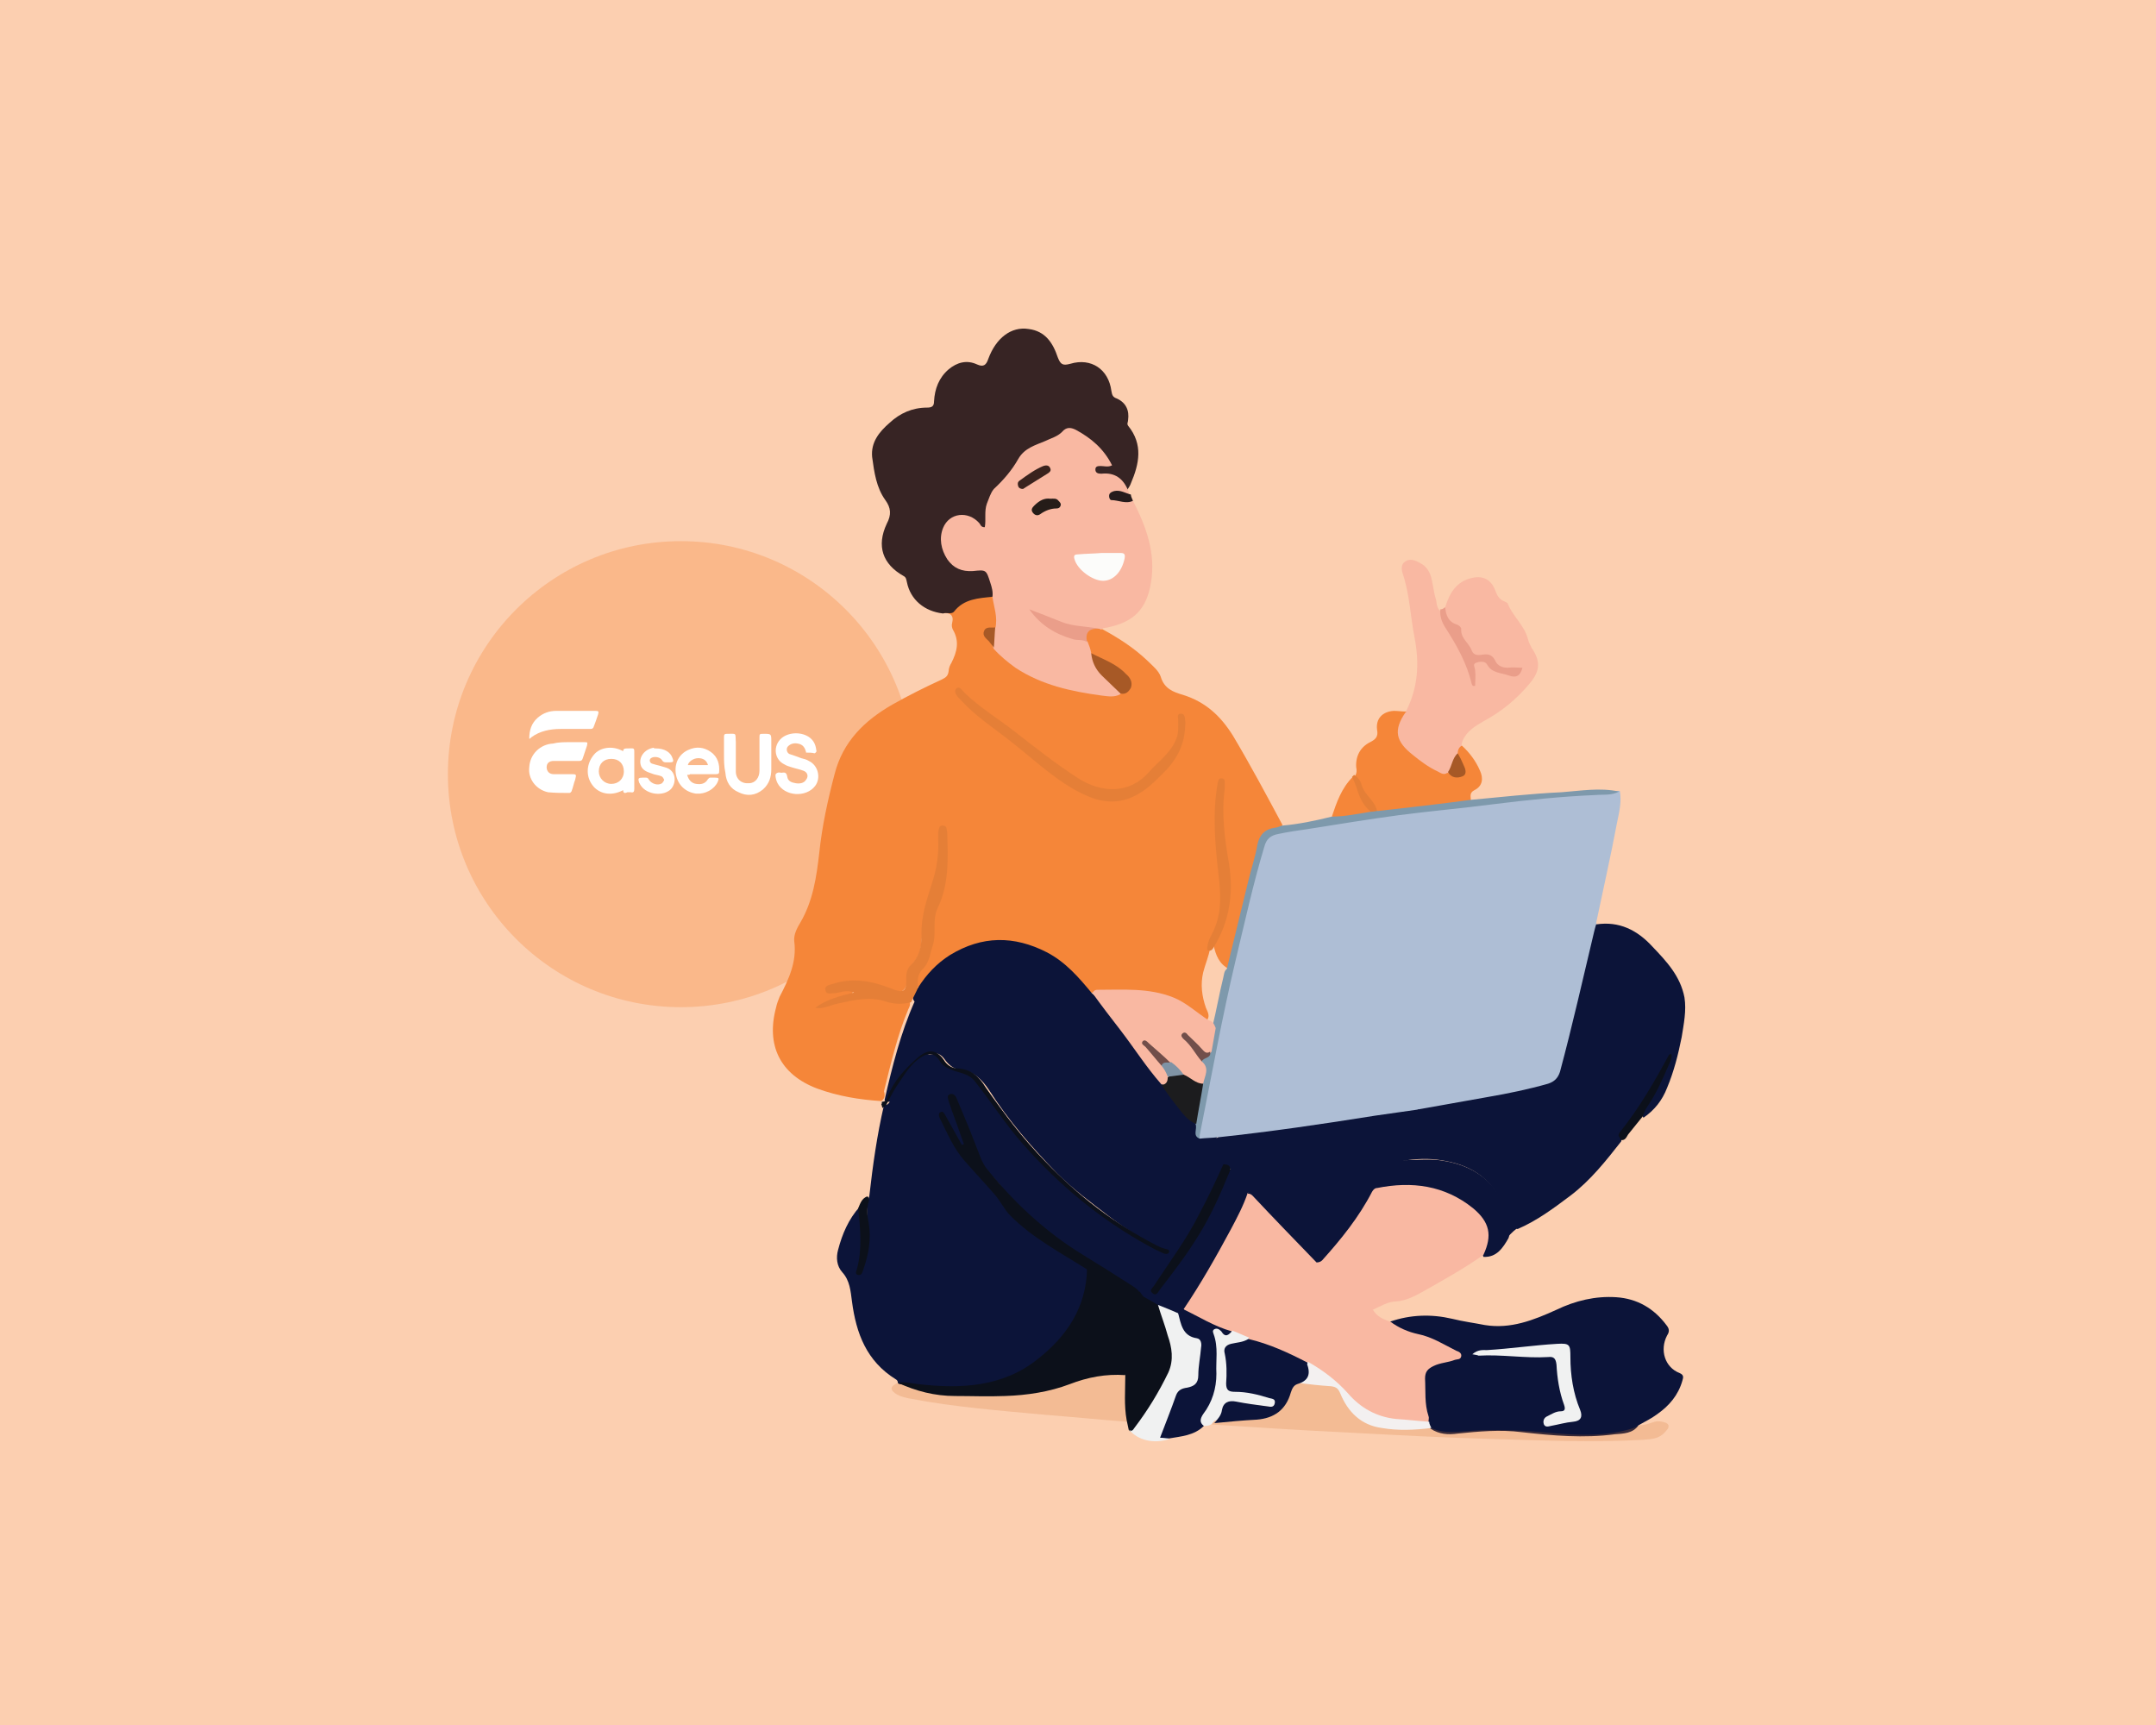 <?xml version="1.0" encoding="utf-8"?>
<!-- Generator: Adobe Illustrator 24.3.0, SVG Export Plug-In . SVG Version: 6.00 Build 0)  -->
<svg version="1.1" id="Layer_1" xmlns="http://www.w3.org/2000/svg" xmlns:xlink="http://www.w3.org/1999/xlink" x="0px" y="0px"
	 viewBox="0 0 310 248" style="enable-background:new 0 0 310 248;" xml:space="preserve">
<style type="text/css">
	.st0{fill:#FCCFB0;}
	.st1{opacity:0.31;fill:#F58639;}
	.st2{fill:#FFFFFF;}
	.st3{fill:#F58639;}
	.st4{fill:#0C1439;}
	.st5{fill:#AEBED5;}
	.st6{fill:#372424;}
	.st7{fill:#F9B8A2;}
	.st8{opacity:0.23;fill:#D37535;}
	.st9{fill:#0C101A;}
	.st10{fill:#7E99AC;}
	.st11{fill:#F0F1F1;}
	.st12{fill:#EA9E8A;}
	.st13{fill:#E57F37;}
	.st14{fill:#261B1C;}
	.st15{fill:#A75926;}
	.st16{fill:#1C1C1E;}
	.st17{fill:#FCFCFA;}
	.st18{fill:#3A231E;}
	.st19{fill:#251C18;}
	.st20{fill:#F3F0F0;}
	.st21{fill:#724F4B;}
	.st22{fill:#714E4A;}
	.st23{fill:#7F93A5;}
</style>
<rect x="-11.2" y="-8.1" class="st0" width="346.2" height="264.2"/>
<g>
	<circle class="st1" cx="97.9" cy="111.3" r="33.5"/>
	<g>
		<path class="st2" d="M81.8,106.7c0.7,0,1.5,0,2.2,0c0.5,0,0.5,0,0.4,0.5c-0.2,0.6-0.4,1.2-0.6,1.8c-0.1,0.3-0.2,0.4-0.5,0.4
			c-1.1,0-2.2,0-3.3,0c-0.1,0-0.3,0-0.4,0c-0.6,0-1,0.3-1,0.9c0,0.6,0.4,1,1,1c0.8,0,1.7,0,2.5,0c0.8,0,0.8,0,0.6,0.8
			c-0.2,0.5-0.3,1.1-0.5,1.6c0,0.1-0.2,0.3-0.3,0.3c-1,0-2.1,0-3.1-0.1c-1.8-0.4-2.9-2-2.7-3.6c0.1-1.9,1.6-3.3,3.4-3.4
			C80.3,106.7,81.1,106.7,81.8,106.7C81.8,106.7,81.8,106.7,81.8,106.7z"/>
		<path class="st2" d="M115.9,108.2c0-0.2-0.1-0.3-0.1-0.4c-0.2-0.5-0.5-0.8-1.1-0.9c-0.5-0.1-1,0-1.4,0.4c-0.3,0.3-0.2,0.9,0.2,1.1
			c0.6,0.2,1.2,0.4,1.7,0.6c0.4,0.1,0.8,0.2,1.1,0.4c1.3,0.6,1.8,2.4,0.9,3.6c-1.3,1.7-4.4,1.5-5.4-0.4c-0.2-0.4-0.3-0.8-0.3-1.2
			c0-0.1,0.2-0.3,0.3-0.3c0.2-0.1,0.4,0,0.6,0c0.5-0.1,0.7,0,0.8,0.6c0.1,0.6,0.6,0.8,1.2,0.9c0.6,0.1,1.2,0,1.5-0.5
			c0.4-0.5,0.2-1.1-0.4-1.3c-0.5-0.2-1.1-0.3-1.7-0.5c-0.3-0.1-0.7-0.2-1-0.4c-1.5-0.7-1.7-2.7-0.4-3.8c1.1-0.9,3-0.9,4.1,0
			c0.6,0.5,0.8,1.1,0.9,1.9c0,0.1-0.2,0.3-0.3,0.3C116.8,108.2,116.3,108.2,115.9,108.2z"/>
		<path class="st2" d="M104.1,108.5c0-0.9,0-1.7,0-2.6c0-0.3,0.1-0.4,0.4-0.4c1.5,0,1.2-0.2,1.3,1.2c0,1.4,0,2.8,0,4.2
			c0,1.1,0.8,1.8,1.9,1.7c0.9,0,1.5-0.8,1.5-1.8c0-1.6,0-3.2,0-4.7c0-0.6,0-0.6,0.6-0.6c1.1,0,1.1,0,1.1,1.1c0,1.3,0,2.7,0,4
			c0,1.1-0.3,2.1-1.2,2.9c-1.1,0.9-2.3,1-3.5,0.4c-1.2-0.5-1.8-1.5-1.9-2.8C104.1,110.2,104.1,109.3,104.1,108.5
			C104.1,108.5,104.1,108.5,104.1,108.5z"/>
		<path class="st2" d="M89.6,113.6c-1.9,1-3.6,0.4-4.4-0.7c-1-1.3-0.9-3.1,0.2-4.4c0.8-1,2.6-1.4,4.2-0.5c0-0.4,0.3-0.4,0.6-0.4
			c1.1,0,1-0.2,1,1c0,1.6,0,3.2,0,4.8c0,0.4-0.1,0.6-0.5,0.5c-0.2,0-0.3,0-0.5,0C89.8,114.1,89.6,114,89.6,113.6z M86.1,110.9
			c0,1,0.8,1.8,1.8,1.8c1,0,1.8-0.7,1.8-1.8c0-1.1-0.7-1.8-1.8-1.8C86.8,109.1,86.1,109.8,86.1,110.9z"/>
		<path class="st2" d="M98.8,111.4c0.2,0.7,0.6,1.2,1.3,1.3c0.7,0.1,1.3,0,1.7-0.7c0.1-0.1,0.2-0.2,0.3-0.2c0.2,0,0.5,0,0.7,0
			c0.6,0,0.6,0.1,0.4,0.6c-0.5,1.1-1.8,1.8-3.1,1.7c-1.5-0.2-2.6-1.2-2.9-2.7c-0.3-1.6,0.4-3,1.8-3.6c1.1-0.5,2.2-0.4,3.2,0.3
			c1,0.7,1.3,1.8,1.2,2.9c0,0.3-0.3,0.3-0.5,0.3c-1.2,0-2.5,0-3.7,0C99.2,111.4,99,111.4,98.8,111.4z M98.9,110c1,0,1.9,0,2.9,0
			c-0.2-0.7-0.7-1-1.4-1C99.7,109,99,109.5,98.9,110z"/>
		<path class="st2" d="M76.1,106.2c0-1.2,0.3-2.2,1.2-3c0.8-0.7,1.7-1,2.7-1c1.9,0,3.7,0,5.6,0c0.5,0,0.5,0.1,0.4,0.5
			c-0.2,0.6-0.4,1.2-0.6,1.7c-0.1,0.3-0.2,0.4-0.5,0.4c-1.4,0-2.9,0-4.3,0c-1.5,0-3,0.3-4.2,1.2C76.2,106.2,76.2,106.2,76.1,106.2z"
			/>
		<path class="st2" d="M94.3,107.6c1.2,0,2.1,0.5,2.4,1.4c0.2,0.5,0.1,0.6-0.4,0.6c-0.2,0-0.4,0-0.6,0c-0.2,0-0.4-0.1-0.5-0.3
			c-0.3-0.5-1.2-0.6-1.6-0.3c-0.3,0.2-0.2,0.7,0.2,0.8c0.3,0.1,0.7,0.2,1.1,0.3c0.3,0.1,0.7,0.2,1,0.3c1.5,0.6,1.3,2.5,0.4,3.2
			c-1.3,1-3.6,0.5-4.3-0.9c0-0.1-0.1-0.1-0.1-0.2c-0.2-0.6-0.1-0.7,0.5-0.7c0.2,0,0.4,0,0.5,0c0.2,0,0.3,0.1,0.4,0.3
			c0.4,0.6,1.3,0.9,1.9,0.5c0.1-0.1,0.3-0.4,0.3-0.5c-0.1-0.2-0.2-0.4-0.4-0.5c-0.5-0.2-1-0.2-1.4-0.4c-0.6-0.2-1.2-0.4-1.5-1
			c-0.5-1.2,0.4-2.5,1.8-2.7C94,107.6,94.1,107.6,94.3,107.6z"/>
	</g>
	<path class="st3" d="M126.7,158.3c-3.1-0.2-6.2-0.7-9.2-1.8c-5.3-2-7.4-6.2-5.9-11.7c0.1-0.5,0.3-1,0.5-1.5c1.3-2.5,2.5-5,2.1-8
		c-0.1-0.9,0.4-1.9,0.9-2.7c1.8-3.1,2.3-6.5,2.7-10c0.4-3.8,1.2-7.5,2.2-11.3c1.2-4.7,4.3-7.7,8.3-10c2.3-1.3,4.7-2.5,7.1-3.6
		c0.6-0.3,0.9-0.5,1-1.2c0-0.4,0.2-0.9,0.4-1.2c0.8-1.6,1.2-3.1,0.2-4.8c-0.1-0.2-0.2-0.6-0.1-0.9c0.3-1.2-0.3-1.5-1.3-1.5
		c1.8-0.9,3.4-2.5,5.6-2.6c0.6,0,1.1-0.2,1.6,0.2c0.6,1.3,1,2.7,0.7,4.2c0,0,0,0.1-0.1,0.1c-0.3,0.6-1.5,0.1-1.5,1
		c0,0.8,0.8,1.3,1.3,1.9c2.6,2.9,5.9,4.6,9.6,5.5c2.6,0.7,5.2,1.3,8,1c1.5-0.4,1.8-1.3,0.8-2.4c-0.7-0.7-1.5-1.3-2.4-1.7
		c-0.9-0.5-1.9-0.7-2.6-1.5c-0.3-0.5-0.5-1.1-0.6-1.8c0-1.8,0.2-2,2-1.9c0.1,0.1,0.3,0.2,0.4,0.3c2.4,1.3,4.6,2.7,6.6,4.6
		c0.7,0.7,1.6,1.4,1.9,2.3c0.5,1.7,1.8,2.2,3.2,2.6c3.2,1,5.4,3,7.2,5.9c2.5,4.2,4.8,8.5,7.1,12.8c-0.2,0.5-0.7,0.6-1.1,0.7
		c-1.1,0.2-1.6,0.9-1.9,1.9c-1.5,5.4-2.8,10.8-4,16.3c-0.1,0.6-0.1,1.3-0.7,1.8c-1.4-0.7-1.9-2-2.2-3.4c0.1-0.4,0.2-0.8,0.4-1.1
		c2-3.4,2.1-7,1.5-10.7c-0.4-2.5-0.5-5-0.8-7.5c-0.1-1.3,0.4-2.5,0.1-3.7c-0.5,2.5-0.8,5.1-0.5,7.7c0.2,2.7,0.7,5.3,0.7,8
		c0,2-0.3,4-1.2,5.8c-0.3,0.6-0.6,1.2-0.7,1.9c-0.2,1.2-0.7,2.3-1,3.5c-0.4,1.7-0.2,3.4,0.4,5.1c0.2,0.5,0.6,1.1,0.2,1.7
		c-0.6,0.2-0.9-0.2-1.3-0.5c-1-0.6-2-1.3-2.9-2c-0.8-0.6-1.8-0.9-2.8-1.1c-2.6-0.4-5.3-0.7-7.9-0.6c-0.5,0-1,0.1-1.5,0.3
		c-0.7,0.1-1-0.5-1.4-1c-1.9-2.4-4.1-4.4-7-5.4c-5-1.8-9.7-1.2-13.7,2.6c-0.8,0.7-1.6,1.5-2.2,2.4c-0.2,0.3-0.4,0.9-1,0.5
		c-0.4-1-0.2-1.8,0.4-2.6c1.2-1.5,1.6-3.4,1.6-5.3c0-1.6,0.2-3.1,0.8-4.6c1.3-3,1-6.2,1-9.4c0-0.2,0-0.4-0.3-0.5
		c-0.4,0.4-0.3,0.9-0.3,1.3c0.1,2.2-0.2,4.4-1,6.4c-1,2.7-1.4,5.5-1.6,8.4c-0.1,1.2-0.5,2.2-1.3,3.1c-0.5,0.6-0.7,1.3-0.7,2.1
		c-0.1,1.7-0.9,2.3-2.5,1.7c-2.4-0.9-4.9-1.7-7.5-1c-0.4,0.1-1,0.1-1.3,0.7c0.8,0.3,1.6-0.1,2.3-0.1c0.4,0,1-0.1,1.1,0.5
		c0.1,0.5-0.5,0.6-1,0.7c-1.2,0.3-2.3,0.7-3.5,1.2c2.6-0.7,5.2-1.6,8-1.1c1.5,0.3,3.1,0.5,4.6,0.6c0.3,0.4,0.1,0.8-0.1,1.2
		c-1.6,3.8-2.5,7.8-3.5,11.8C127.3,157.5,127.2,158,126.7,158.3z"/>
	<path class="st4" d="M132,142c1.2-1.9,2.7-3.5,4.6-4.7c4.6-2.8,9.2-2.8,13.9-0.4c2.7,1.4,4.6,3.6,6.5,5.9c1.8,1.4,2.9,3.4,4.3,5.2
		c2,2.6,3.8,5.3,5.9,7.8c1.5,2.1,3,4.2,5,5.9c0.4,0.5-0.2,1.3,0.6,1.7c0.7,0.1,1.5-0.4,2.2,0c-0.4,1,0.4,1.5,0.8,2.2
		c0.4,0.6,0.8,1.2,0.4,2c-2.5,5.7-5.4,11.3-9.2,16.3c-0.3,0.4-0.6,0.9-0.8,1.3c0,0.1-0.1,0.2,0.1,0.3c1.5-1.8,2.9-3.7,4.2-5.6
		c2.3-3.4,4.4-7,5.8-10.9c0.1-0.4,0.3-0.8,0.8-1c2.3,0.6,3.1,1.7,2.6,3.6c-2.5,5.9-5.6,11.5-9.3,16.7c-0.3,0.3-0.6,0.5-1,0.6
		c-1.1-0.1-2-0.7-3-1.1c-0.7-0.4-1.4-0.7-2.1-1.2c-0.2-0.2-0.4-0.4-0.7-0.6c-1.1-1-2.4-1.7-3.7-2.5c-4-2.5-7.9-5.3-11.7-8.1
		c-1.3-1-2.4-2.1-3.3-3.5c-0.8-1.2-1.7-2.3-2.8-3.3c-0.8-0.7-1.2-1.6-1.6-2.6c-1-2.6-1.9-5.2-3.1-7.7c-0.1-0.2-0.2-0.5-0.5-0.6
		c-0.3,0.6,0,1,0.2,1.5c0.5,1.4,1,2.8,1.5,4.2c0.2,0.4,0.5,1-0.1,1.3c-0.5,0.2-0.7-0.4-0.9-0.8c-0.7-1.1-1.2-2.3-2-3.3
		c0.9,2.2,1.9,4.3,3.5,6.1c1.3,1.5,2.9,2.8,4,4.5c3,4.9,7.8,7.4,12.4,10.4c0.4,0.3,0.9,0.5,1.2,1c0.3,1.1,0.1,2.2-0.3,3.3
		c-2.6,8.2-9.6,13.5-18.3,13.6c-2.9,0-5.8-0.1-8.7-0.5c-0.1,0-0.3-0.1-0.3-0.2c0-0.2-0.1-0.4-0.3-0.5c-4.2-2.6-5.7-6.6-6.3-11.2
		c-0.2-1.5-0.3-3-1.4-4.2c-0.8-0.9-0.9-2.1-0.6-3.2c0.6-2.3,1.5-4.4,3.1-6.2c0.7,0.9,0.6,2.1,0.7,3.1c0.1,1.9,0.1,3.7-0.4,5.5
		c0.9-2,1.2-4.1,0.9-6.2c-0.2-1.4-0.2-2.7,0.2-4c0.5-4.4,1.1-8.7,2.1-13c0.8,0,0.9-0.7,1.1-1.2c0.9-1.8,2.1-3.5,3.6-4.9
		c0.5-0.5,1-1.1,1.8-1.2c0.8-0.1,1.6,0,2,0.7c0.6,1,1.4,1.4,2.5,1.6c1.4,0.3,2.4,1,3.3,2.1c2.2,2.9,4.2,5.9,6.6,8.6
		c5.6,6.3,12,11.6,19.7,15.2c-2.9-1.3-5.7-3-8.2-4.9c-2.6-2-5.2-3.9-7.5-6.2c-3.6-3.7-7-7.6-9.8-12c-1-1.5-2.2-2.7-4.1-2.9
		c-0.9-0.1-1.6-0.6-2.2-1.4c-0.8-1.2-1.9-1.3-3.1-0.4c-1.9,1.5-3.2,3.4-4.3,5.5c-0.2,0.4-0.3,1.2-1.2,0.8c-0.1-0.1-0.1-0.1-0.1-0.2
		c1.1-4.8,2.3-9.6,4.3-14.1C130.9,143.2,131.4,142.6,132,142z"/>
	<path class="st5" d="M175.1,163.5c-0.9,0.1-1.7,0.1-2.6,0.2c-0.6-0.7-0.1-1.5,0-2.3c1-5.1,2-10.2,3.1-15.4
		c1.3-6.3,2.9-12.5,4.3-18.7c0.4-1.9,1.1-3.7,1.6-5.5c0.3-1.5,1.2-2.2,2.6-2.5c5.1-0.9,10.2-1.6,15.4-2.3c7.2-1,14.5-1.8,21.7-2.6
		c3.9-0.4,7.8-0.7,11.7-0.7c0.3,1.6-0.1,3.1-0.4,4.6c-0.9,4.8-2,9.6-3,14.4c0.3,0.5,0.1,0.9,0,1.4c-1,4.5-2.1,9.1-3.3,13.6
		c-0.5,2-1,4-1.5,6c-0.3,1.3-1.1,2.1-2.4,2.4c-4.1,1.1-8.3,1.8-12.5,2.6c-2,0.4-4,0.7-6,1.1c-8.2,1.3-16.4,2.6-24.7,3.6
		C177.8,163.6,176.5,164.2,175.1,163.5z"/>
	<path class="st4" d="M203.9,159.5c3.4-0.6,6.7-1.2,10.1-1.8c2.9-0.5,5.8-1.1,8.6-1.9c0.9-0.3,1.4-0.8,1.7-1.7
		c1.8-6.7,3.3-13.4,4.9-20.1c0.1-0.4,0.2-0.8,0.3-1.1c3.3-0.5,5.9,0.8,8.1,3.2c2,2.1,4,4.2,4.6,7.3c0.3,1.9-0.1,3.8-0.4,5.7
		c-0.5,2.5-1.1,4.9-2.1,7.3c-0.7,1.8-1.8,3.2-3.4,4.3c-0.3-0.5,0-0.9,0.2-1.3c1.4-2.1,2.4-4.4,3.5-7c-1.9,3.7-3.9,7-6.3,10
		c-0.4,0.5-0.5,1.1-0.6,1.7c-2.2,2.8-4.4,5.6-7.3,7.8c-2.4,1.8-4.8,3.6-7.6,4.8c-0.5-0.2-0.6-0.6-0.6-1c-0.9-6.1-6-9.4-11.8-9.5
		c-1.4,0-2.8,0-4.1,0.6c1.8,0,3.5-0.2,5.3,0c6,0.8,9.5,4.3,10.1,10.3c0,0.3-0.1,0.6-0.2,0.9c-0.8,1.4-1.7,2.8-3.6,2.7
		c-0.2-0.4,0-0.8,0.1-1.1c0.6-1.8,0.1-3.3-1.2-4.7c-2-2.1-4.6-3.1-7.3-3.7c-2.5-0.5-5.1-0.3-7.6,0.4c-0.7-0.1-0.5-0.6-0.4-1
		c0.2-0.7,0.6-1.5,1.1-2c1.2-1.3,1.9-2.8,2.6-4.3C201.5,162.3,202.5,160.7,203.9,159.5z"/>
	<path class="st6" d="M142.7,85.8c-2,0.2-4.1,0.3-5.5,2.1c-0.4,0.5-1.1,0.1-1.6,0.3c-2.7-0.3-4.7-2-5.2-4.5
		c-0.1-0.4-0.1-0.7-0.5-0.9c-3-1.7-3.9-4.3-2.4-7.5c0.7-1.3,0.6-2.3-0.2-3.4c-1.3-1.8-1.6-4-1.9-6.2c-0.2-2.1,1-3.6,2.5-4.9
		c1.5-1.4,3.3-2.2,5.4-2.2c0.7,0,1-0.2,1-0.9c0.1-1.8,0.7-3.4,2.1-4.6c1.2-1,2.6-1.4,4.1-0.7c0.9,0.4,1.3,0.1,1.6-0.8
		c1.1-3,3.3-4.7,5.8-4.3c2.4,0.3,3.5,2,4.2,4.1c0.4,1,0.7,1.2,1.8,0.9c3-0.9,5.5,0.8,5.9,3.9c0.1,0.6,0.2,0.9,0.8,1.1
		c1.3,0.6,1.8,1.7,1.6,3.1c0,0.3-0.2,0.5,0,0.8c2.2,2.7,1.6,5.5,0.4,8.3c-0.1,0.3-0.3,0.6-0.5,0.9c-1.1-1.4-2.5-2.3-4.4-2.2
		c-0.3,0-0.6-0.3-0.6-0.7c0-0.5,0.4-0.7,0.9-0.8c1.2-0.3,1.2-0.3,0.5-1.3c-1-1.3-2.3-2.3-3.7-3.1c-0.7-0.4-1.4-0.4-2,0.1
		c-1.1,0.9-2.4,1.4-3.7,1.9c-0.9,0.4-1.7,0.9-2.2,1.7c-1,1.5-2.1,3-3.4,4.2c-1.1,1.1-1.4,2.5-1.5,3.9c0,0.4,0,0.9-0.1,1.3
		c-0.2,0.5-0.5,0.7-1,0.4c-0.1-0.1,0,0-0.1-0.1c-1.9-1.4-3-1.6-4.1-0.7c-1.1,0.9-1.4,2.9-0.6,4.5c0.8,1.8,2.3,2.6,4.1,2.2
		c0.3,0,0.5-0.1,0.8-0.2c0.3-0.1,0.6,0,0.8,0.2C142.5,82.3,143.1,84.9,142.7,85.8z"/>
	<path class="st7" d="M142.7,85.8c0.1-0.7-0.1-1.4-0.3-2c-0.6-1.9-0.6-1.9-2.5-1.7c-1.6,0.1-2.8-0.4-3.7-1.7c-0.9-1.4-1.2-3-0.6-4.5
		c0.9-2.2,3.6-2.5,5.2-0.7c0.2,0.2,0.2,0.6,0.8,0.6c0.2-1.1-0.1-2.3,0.3-3.4c0.3-0.7,0.5-1.5,1-2.1c1.4-1.3,2.6-2.7,3.5-4.3
		c0.9-1.6,2.5-2,3.9-2.6c0.8-0.4,1.7-0.6,2.4-1.3c0.6-0.7,1.2-0.7,2-0.3c2.2,1.2,4,2.7,5.2,5.1c-0.6,0.3-1.1,0.1-1.6,0.1
		c-0.4,0-0.8,0-0.8,0.5c0,0.5,0.4,0.6,0.8,0.6c0,0,0.1,0,0.1,0c1.9-0.2,3.1,0.7,3.8,2.4c0.1,0.2,0.2,0.5,0.2,0.7
		c-0.7,0.4-1.2-0.3-1.8-0.2c-0.2,0.1-0.6,0-0.6,0.4c0,0.3,0.3,0.4,0.6,0.3c0.8-0.1,1.5,0.3,2.3,0.3c1.9,3.7,3.3,7.5,2.6,11.7
		c-0.6,3.8-2.4,5.7-6.2,6.5c-0.3,0.1-0.7,0-0.9,0.3c-0.1,0-0.2,0-0.3-0.1c-1.6-0.2-3.2,0.1-4.7-0.4c-1.5-0.5-3-1-4.5-1.7
		c1.7,1.9,3.8,3.1,6.5,3.4c0.4,0,0.7,0.2,1,0.6c0.2,0.5,0.4,1,0.5,1.6c0.8,2,2,3.6,3.7,4.9c0.3,0.2,0.6,0.5,0.5,1
		c-0.9,0.5-1.8,0.3-2.7,0.2c-4.4-0.6-8.6-1.5-12.4-4c-1.1-0.8-2.2-1.7-3.1-2.7c-0.5-1-0.4-1.9,0.2-2.9
		C143.5,88.7,142.9,87.3,142.7,85.8z"/>
	<path class="st4" d="M199.9,190c2.9-1,5.9-1.1,8.9-0.4c1.6,0.4,3.2,0.6,4.7,0.9c3.7,0.6,7-0.7,10.3-2.2c2.7-1.3,5.6-2,8.6-1.8
		c3,0.2,5.4,1.6,7.2,4c0.4,0.5,0.5,0.9,0.1,1.5c-1.1,2.1-0.3,4.6,1.8,5.4c0.7,0.3,0.5,0.7,0.4,1.1c-0.6,2.1-1.9,3.6-3.6,4.8
		c-0.8,0.6-1.8,1.1-2.7,1.6c-0.8,1.2-2.2,1.2-3.4,1.3c-4.5,0.6-8.9,0.2-13.4-0.3c-3.1-0.4-6.2-0.1-9.2,0.2c-1.4,0.2-2.7,0.1-3.9-0.7
		c-0.3-0.3-0.4-0.6-0.5-1c-0.5-2-0.7-3.9-0.6-5.9c0-1.3,0.5-2,1.7-2.5c0.8-0.3,1.7-0.4,2.5-0.7c0.3-0.1,0.7-0.1,0.6-0.5
		c0-0.3-0.3-0.4-0.5-0.5c-1.6-0.7-3.1-1.7-4.9-2.1c-1.4-0.3-2.7-0.8-3.8-1.6C200,190.5,199.8,190.3,199.9,190z"/>
	<path class="st7" d="M199.9,190c1.2,0.9,2.6,1.5,4,1.8c2,0.4,3.7,1.5,5.5,2.4c0.3,0.1,0.8,0.3,0.7,0.8c-0.1,0.5-0.6,0.4-0.9,0.5
		c-1,0.4-2.1,0.4-3.1,0.9c-0.8,0.4-1.2,0.8-1.2,1.8c0.1,1.8-0.1,3.6,0.5,5.4c0.1,0.2,0,0.5,0,0.8c-0.2,0.2-0.5,0.3-0.8,0.3
		c-4.2-0.1-8.2-0.7-11.2-4.2c-1.6-1.8-3.4-3.3-5.6-4.4c-2.7-1.4-5.4-2.5-8.2-3.4c-0.8-0.3-1.6-0.8-2.5-1c-2.2-0.7-4.2-1.8-6.2-2.8
		c-0.3-0.2-0.6-0.4-0.7-0.7c2.5-3.7,4.7-7.6,6.8-11.5c0.9-1.7,1.8-3.4,2.4-5.2c0.6-0.4,1,0.2,1.3,0.5c3,3,5.9,6.1,8.8,9.2
		c2.5,2.5,5.1,4.9,7.9,7.1C198,189.3,198.9,189.7,199.9,190z"/>
	<path class="st7" d="M207.8,87.3c0.6-2,1.6-3.7,3.8-4.2c1.6-0.4,2.8,0.2,3.4,1.8c0.3,0.8,0.6,1.3,1.4,1.6c0.2,0.1,0.4,0.2,0.4,0.3
		c0.7,1.8,2.4,3.1,2.9,5.1c0.1,0.4,0.3,0.8,0.5,1.2c1.3,1.9,1.3,3.3-0.2,5.1c-1.9,2.3-4.1,4.1-6.7,5.5c-1.2,0.7-2.4,1.4-3,2.8
		c-0.1,0.3-0.2,0.5-0.1,0.8c0,0.4-0.2,0.8-0.4,1.2c-0.6,0.8-0.7,1.9-1.4,2.7c-0.5,0.4-1,0.3-1.5,0.1c-2.3-1.1-4.3-2.4-5.7-4.6
		c-1.2-2-1-3.1,1-4.5c1.7-3.4,1.9-6.8,1.2-10.5c-0.6-3-0.7-6.2-1.7-9.2c-0.2-0.6-0.3-1.4,0.4-1.8c0.6-0.4,1.3-0.2,2,0.2
		c1.1,0.5,1.6,1.5,1.8,2.6c0.2,0.9,0.3,1.9,0.6,2.8c0.1,0.6,0.1,1.2,0.7,1.6c1.1,3.5,3.8,6.2,4.5,9.9c0.2-0.4,0-0.7,0-1.1
		c0-0.6-0.3-1.3,0.4-1.6c0.7-0.3,1.5-0.2,2,0.5c0.9,1.1,2.2,1.1,3.4,1.3c0.2,0,0.3-0.1,0.4-0.3c-0.1-0.4-0.5-0.3-0.7-0.2
		c-1.2,0.1-2.2-0.2-2.9-1.3c-0.2-0.3-0.5-0.5-0.9-0.5c-2.2,0.2-2.8-1.5-3.6-3c-0.4-0.7-0.7-1.3-1.4-1.8
		C207.8,89.2,207.4,88.3,207.8,87.3z"/>
	<path class="st7" d="M197.4,188.3c-0.6,0-0.9-0.3-1.3-0.7c-2.4-1.9-4.5-4.1-6.8-6.2c2.8-2.7,5.2-5.8,7.1-9.1c0.2-0.4,0.4-0.9,0.9-1
		c0.2-0.3,0.4-0.5,0.7-0.5c5-1,9.7-0.4,13.8,2.9c2.4,2,2.8,3.9,1.5,6.7c-2.8,2-5.9,3.7-8.9,5.4c-1.1,0.6-2.3,1.2-3.6,1.3
		C199.6,187.1,198.5,187.8,197.4,188.3z"/>
	<path class="st3" d="M209.6,108.3c0-0.5,0.2-0.9,0.6-1.1c1.1,1,2,2.2,2.6,3.6c0.5,1.1,0.4,2.2-0.8,2.8c-0.8,0.4-0.5,1-0.5,1.6
		c-1,0.8-2.3,0.6-3.5,0.7c-3.2,0.4-6.3,0.9-9.5,1.1c-1.1-0.7-1.6-1.8-2.3-2.7c-0.6-0.8-1-1.8-1.4-2.7c0.3-0.4,0.3-0.9,0.2-1.3
		c-0.1-1.6,0.6-2.9,2-3.6c0.8-0.4,1.2-0.8,1-1.8c-0.2-1.6,0.8-2.6,2.4-2.7c0.6,0,1.2,0.1,1.8,0.1c0,0,0,0.1-0.1,0.1
		c-1.8,2.6-1.4,4.2,1,6.1c1.1,0.9,2.3,1.8,3.6,2.4c0.4,0.2,0.9,0.6,1.4,0.2c0.2,0.1,0,0,0.1,0c0.6,0.2,1.2,0.7,1.7,0.2
		c0.5-0.5,0-1.1-0.2-1.7C209.7,109.1,209.4,108.7,209.6,108.3z"/>
	<path class="st8" d="M205.8,205.3c1.9,0.9,3.9,0.5,5.9,0.4c2.9-0.2,5.9-0.1,8.8,0.1c4.7,0.4,9.4,1,14.1-0.4
		c0.4-0.1,0.7-0.3,1.1-0.5c0.7,0,1.3-0.2,1.9-0.4c0.5-0.2,0.9-0.2,1.4-0.1c0.3,0.1,0.7,0.1,0.9,0.5c0.1,0.5-0.3,0.7-0.5,1
		c-0.9,1-2,1-3.2,1.1c-7,0.4-14,0.1-21-0.1c-7.5-0.2-14.9-0.6-22.4-1c-6.2-0.3-12.3-0.7-18.5-1.1c-0.1-0.5,0.3-0.6,0.6-0.8
		c2.1-0.3,4.1-0.4,6.2-0.6c2-0.2,3.5-1.3,4.2-3.2c0.3-0.7,0.5-1.4,1.3-1.7c1.6,0,3.3,0.1,4.9,0.3c0.8,0.1,1.4,0.5,1.7,1.3
		c1.6,3.6,4.4,5,8.2,4.9C202.7,205.1,204.3,205,205.8,205.3z"/>
	<path class="st8" d="M128.9,198.9c0.1,0,0.2,0,0.2,0c1.6,0.2,3,0.8,4.6,1.1c4.5,0.7,9.1,0.6,13.6,0.1c3.3-0.4,6.3-1.4,9.4-2.4
		c1.7-0.5,3.5-0.7,5.2,0.1c0.6,1.5,0.2,3.1,0.3,4.6c0,0.6,0.4,1.4-0.2,2c-3.9-0.3-7.9-0.7-11.8-1c-6.4-0.6-12.9-1.1-19.2-2.3
		c-0.7-0.1-1.4-0.3-2-0.6C128,199.9,127.9,199.4,128.9,198.9z"/>
	<path class="st9" d="M162,204.2c-0.4-2.2-0.2-4.3-0.2-6.5c-0.4-3.7,0.4-7.2,1.8-10.6c0.1-0.3,0.3-0.7,0.8-0.7
		c0.7,0.4,1.4,0.8,2.1,1.2c1.8,3.6,3.5,7.2,1.1,11.3c-1.2,2.1-2.4,4.2-3.9,6.2c-0.3,0.4-0.6,1.2-1.4,0.5
		C162.2,205.1,162.1,204.7,162,204.2z"/>
	<path class="st10" d="M198.1,116.6c4.4-0.5,8.9-1,13.3-1.6c4.4-0.4,8.7-0.9,13.1-1.1c2.8-0.2,5.5-0.7,8.3-0.1
		c-1.1,0.6-2.3,0.4-3.4,0.5c-4.8,0.2-9.7,0.7-14.5,1.3c-4.6,0.6-9.2,1-13.8,1.6c-4.4,0.6-8.7,1.3-13.1,2c-1.4,0.2-2.8,0.4-4.2,0.7
		c-1.1,0.2-1.7,0.7-2,1.8c-1.6,5.3-2.8,10.8-4.1,16.2c-2,8.4-3.5,16.8-5.2,25.3c0,0.2,0,0.3,0,0.5c-1.1-0.4-0.3-1.4-0.6-2.1
		c-0.5-0.9,0-1.8,0.1-2.7c0.1-1,0.3-2,0.6-2.9c0.2-1.1,0.7-2.2,0-3.3c-0.1-0.4,0.2-0.6,0.5-0.8c0.4-0.2,0.6-0.5,0.6-1
		c0.1-1.1,0.4-2.2,0.6-3.2c0.6-2.4,1-4.8,1.6-7.2c0.1-0.4,0.1-0.9,0.5-1.2c1-4.2,2.1-8.5,3.1-12.7c0.4-1.7,1-3.4,1.3-5.2
		c0.3-1.4,1.1-2.2,2.5-2.4c0.3,0,0.7-0.2,1-0.3c2.4-0.2,4.8-0.7,7.2-1.3c1.4-0.6,2.9-0.6,4.4-0.9c0.4-0.1,0.8,0,1.1-0.1
		C197.4,116.3,197.8,116.4,198.1,116.6z"/>
	<path class="st11" d="M162.3,205.5c0.4,0.4,0.6,0.1,0.8-0.2c1.9-2.5,3.5-5.1,4.9-8c0.8-1.8,0.5-3.6-0.1-5.3c-0.4-1.5-1-3-1.4-4.4
		c1,0.4,2,0.8,2.9,1.2c0.8,1.5,1.5,3.1,3.3,3.7c0.5,0.2,0.5,1,0.4,1.6c-0.2,1.3-0.3,2.6-0.4,3.9c-0.1,0.9-0.6,1.5-1.5,1.8
		c-1.1,0.3-1.7,1-2.1,2.1c-0.4,1.2-0.9,2.5-1.4,3.6c-0.3,0.7-0.1,1,0.4,1.4C165.9,207.6,163.6,207.1,162.3,205.5z"/>
	<path class="st4" d="M168.1,206.8c-0.4,0-0.8-0.1-1.3-0.1c0.8-2.1,1.6-4.1,2.3-6.1c0.3-0.8,0.9-1,1.6-1.1c1-0.2,1.6-0.6,1.6-1.8
		c0-1.3,0.3-2.7,0.4-4c0.1-0.5,0-1.2-0.6-1.3c-2.1-0.3-2.3-2.1-2.7-3.6c0.2-0.2,0.5-0.4,0.7-0.6c2.3,1.1,4.5,2.5,7,3.2
		c-0.1,0.8-0.5,1.1-1.2,0.9c-0.3-0.1-0.5-0.4-1-0.5c0.4,2,0.2,3.9,0.3,5.9c0,2-0.5,3.8-1.6,5.4c-0.4,0.6-0.6,1.2-0.5,1.9
		C171.7,206.4,169.8,206.5,168.1,206.8z"/>
	<path class="st9" d="M126.8,158.4c0.5,0,0.7-0.3,0.8-0.7c0.9-2.3,2.5-4,4.3-5.6c1.5-1.3,2.7-1.3,3.8,0.3c0.5,0.8,1.2,1.2,2,1.2
		c1.9,0.1,3.1,1.2,4,2.7c2.6,3.8,5.4,7.4,8.6,10.7c4.7,4.9,9.9,8.9,15.9,12c0.4,0.2,0.8,0.4,1.2,0.5c0.3,0.1,0.8,0.1,0.7,0.5
		c-0.1,0.4-0.7,0.3-1,0.1c-0.7-0.3-1.3-0.6-2-1c-6.9-3.8-12.8-8.7-18-14.6c-2.5-2.8-4.5-6-6.9-9c-0.9-1.2-2.2-1.2-3.4-1.7
		c-0.7-0.3-1.3-0.6-1.7-1.3c-0.6-1-1.5-1.2-2.5-0.6c-1.7,1-2.6,2.7-3.7,4.3c-0.6,0.9-1,1.8-1.5,2.7c-0.1,0.2-0.3,0.2-0.5,0.4
		c-0.1-0.2-0.1-0.4-0.2-0.6C126.8,158.8,126.8,158.6,126.8,158.4z"/>
	<path class="st11" d="M173.1,205c-0.7-0.5-0.5-1.1-0.1-1.7c1.3-1.7,1.9-3.7,1.9-5.8c-0.1-1.9,0.3-3.8-0.4-5.7
		c-0.1-0.3-0.2-0.5,0.1-0.7c0.4-0.2,0.7,0,1,0.3c0.6,1,1.1,0.5,1.6-0.1c0.8,0.3,1.6,0.7,2.4,1c-0.3,0.9-1.1,0.7-1.7,0.9
		c-1,0.2-1.4,0.7-1.2,1.7c0.2,1.1,0.1,2.2,0.1,3.2c0,0.9,0.3,1.3,1.3,1.4c1.6,0,3.1,0.4,4.6,0.9c0.5,0.2,1.2,0.4,0.9,1.2
		c-0.2,0.7-0.8,0.7-1.4,0.6c-1.4-0.2-2.8-0.3-4.3-0.6c-1-0.2-1.6,0.1-1.9,1.1c-0.2,0.7-0.6,1.3-1.4,1.6c-0.2,0.2-0.3,0.4-0.5,0.5
		C173.8,205,173.4,205,173.1,205z"/>
	<path class="st4" d="M217,177.6c-0.3-1.5-0.4-3-1-4.4c-1.6-4-4.8-5.8-8.8-6.4c-1.8-0.3-3.7-0.2-5.6,0.1c-0.4,0-0.8,0.2-0.8-0.3
		c-0.1-0.5,0.3-0.5,0.7-0.6c6.5-1.8,15.7,1.1,16.5,9.9c0,0.2,0.2,0.4,0.3,0.6C217.8,176.8,217.4,177.2,217,177.6z"/>
	<path class="st12" d="M207.8,87.3c0.1,1.1,0.4,2.1,1.7,2.5c0.3,0.1,0.6,0.4,0.6,0.6c-0.1,1.4,1.1,2,1.5,3.1c0.3,0.8,1,0.7,1.7,0.6
		c0.8-0.1,1.3,0.1,1.7,0.9c0.3,0.7,1,1,1.8,1c0.7-0.1,1.4,0,2.1,0c-0.3,1.2-0.9,1.5-2,1.1c-1.1-0.4-2.4-0.3-3.1-1.6
		c-0.3-0.5-1.1-0.4-1.6-0.2c-0.5,0.2-0.1,0.7-0.1,1.1c0.1,0.8,0,1.5,0,2.2c-0.4,0.1-0.4-0.1-0.5-0.3c-0.7-3-2.2-5.6-3.8-8.1
		c-0.5-0.8-0.8-1.6-0.7-2.6C207.5,87.6,207.6,87.4,207.8,87.3z"/>
	<path class="st3" d="M197.1,116.7c-1.9,0.3-3.7,0.7-5.6,0.7c0.7-2.1,1.4-4.1,3-5.7c0.4,0.1,0.6,0.4,0.7,0.7
		C195.5,114,196.4,115.3,197.1,116.7z"/>
	<path class="st9" d="M233.1,163.9c-0.2-0.4-0.6-0.6-0.2-1.1c2.8-3.5,5-7.3,7.1-11.2c0,0,0.2,0,0.3-0.1c0.2,0.6-0.2,1.2-0.4,1.7
		c-0.9,2.1-1.8,4.1-3.1,6c-0.3,0.4-0.4,0.9-0.6,1.3c-0.7,0.9-1.4,1.7-2.1,2.6C233.9,163.4,233.7,164,233.1,163.9z"/>
	<path class="st9" d="M124.7,172c0.3,0.2,0.3,0.5,0.2,0.8c-0.3,1-0.2,2,0,3c0.4,2.3,0,4.6-0.8,6.8c-0.1,0.3-0.2,0.8-0.7,0.7
		c-0.5-0.1-0.3-0.5-0.2-0.8c0.8-2.9,0.5-5.8,0.2-8.8C123.7,173,123.9,172.3,124.7,172z"/>
	<path class="st13" d="M197.1,116.7c-1-0.8-1.5-1.8-1.9-3c-0.2-0.7-0.5-1.4-0.8-2c0.1-0.1,0.2-0.2,0.3-0.3c0.6,0.4,0.9,0.8,1.1,1.5
		c0.4,1.4,1.9,2.2,2.2,3.7C197.8,116.6,197.5,116.7,197.1,116.7z"/>
	<path class="st14" d="M162.9,72c-1,0.5-2.1-0.1-3.1-0.1c-0.2,0-0.4-0.4-0.3-0.8c0.1-0.3,0.4-0.4,0.7-0.5c0.9-0.2,1.6,0.3,2.4,0.5
		C162.6,71.4,162.8,71.7,162.9,72z"/>
	<path class="st7" d="M172.8,152.6c1.2,1,0.4,2.1,0.2,3.2c-0.6,0.6-1.1,0-1.6-0.2c-0.5-0.2-0.8-0.6-1.2-0.9c-0.7-0.6-1.3-1.3-2-1.9
		c-1.1-0.9-2-1.9-3.2-2.7c0.8,1,1.6,2,2.3,3c0.4,0.5,0.8,1.1,0.8,1.8c-0.1,0.6-0.3,1.2-1.1,1c-2.2-2.5-3.9-5.2-5.9-7.8
		c-1.4-1.8-2.7-3.5-4-5.3c0.1-0.3,0.3-0.5,0.7-0.5c3.7,0,7.4-0.3,10.9,1.1c1.8,0.7,3.4,2.2,5.1,3.3c0.6,0.1,0.8,0.6,1,1.1
		c-0.2,1.1-0.4,2.3-0.6,3.4c-0.5,0.7-0.9,0.2-1.3-0.1c-0.7-0.6-1.3-1.4-2.1-1.9C171.4,150.3,172.4,151.3,172.8,152.6z"/>
	<path class="st13" d="M132,142c-0.3,0.7-0.7,1.4-1,2.1c-1.2,0.3-2.4,0.3-3.6-0.1c-2.4-0.8-4.7-0.2-7,0.3c-1,0.2-2,0.8-3.2,0.6
		c1.6-1.2,3.5-1.7,5.6-2.2c-1.2-0.5-2.1,0.1-3,0.1c-0.4,0-1,0.2-1.1-0.4c-0.2-0.6,0.4-0.8,0.9-0.9c2.9-1,5.7-0.5,8.5,0.6
		c1.9,0.8,2.3,0.4,2.2-1.6c0-0.6,0.2-1.3,0.6-1.7c1.3-1.2,1.6-2.8,1.6-4.3c-0.1-2.6,0.7-5,1.5-7.5c0.7-2.1,1-4.2,0.9-6.4
		c0-0.3,0-0.6,0-0.9c0.1-0.5,0.1-1.1,0.7-1c0.6,0,0.5,0.6,0.6,1c0.1,3.7,0.3,7.4-1.4,10.9c-0.8,1.7-0.1,3.6-0.7,5.4
		c-0.4,1.2-0.5,2.5-1.5,3.4C131.9,140.1,131.9,141.1,132,142z"/>
	<path class="st13" d="M170.4,104.5c-0.1,2.8-1.4,5-3.3,6.8c-1.2,1.2-2.4,2.4-4.1,3.2c-2.5,1.2-4.9,0.8-7.2-0.3
		c-3.8-1.8-6.9-4.8-10.2-7.4c-2.5-2-5.2-3.7-7.4-6.1c-0.5-0.5-1.2-1.2-0.7-1.7c0.5-0.5,1,0.5,1.4,0.8c2.1,2,4.6,3.5,6.9,5.3
		c3.1,2.4,6.1,4.8,9.4,6.9c3.1,1.9,7.1,2.3,10-1c1.3-1.5,3.1-2.7,3.9-4.7c0.4-0.9,0.3-1.9,0.3-2.8c0-0.4-0.2-0.9,0.4-0.9
		c0.5,0,0.6,0.5,0.6,1C170.5,103.9,170.4,104.2,170.4,104.5z"/>
	<path class="st13" d="M173.6,136.6c-0.1-1.3,0.7-2.2,1.1-3.3c1-2.5,0.8-5,0.5-7.6c-0.5-4.4-0.9-8.8-0.1-13.2
		c0.1-0.3,0.1-0.6,0.5-0.6c0.5,0,0.5,0.3,0.5,0.7c0,0.3,0,0.5,0,0.8c-0.5,3.6,0,7.2,0.6,10.7c0.7,4.3,0.1,8.4-2.2,12.1
		C174.3,136.6,174,136.8,173.6,136.6z"/>
	<path class="st15" d="M161.1,99.7c-0.9-0.9-1.8-1.7-2.7-2.6c-0.9-0.9-1.4-2-1.5-3.2c1.7,0.9,3.6,1.5,5,3c0.6,0.5,1,1.2,0.7,2
		C162.3,99.4,161.9,99.9,161.1,99.7z"/>
	<path class="st12" d="M156.3,92.3c-0.6-0.4-1.4-0.2-2-0.4c-2.5-0.7-4.7-2-6.3-4.3c1.6,0.6,3.1,1.2,4.6,1.8c1.7,0.7,3.6,0.6,5.4,1
		C156.6,90.3,156,90.9,156.3,92.3z"/>
	<path class="st15" d="M143.1,90.2c-0.1,1-0.1,1.9-0.2,2.9c-0.2-0.3-0.5-0.6-0.7-0.9c-0.4-0.4-1-0.8-0.7-1.5
		C141.8,90,142.6,90.3,143.1,90.2z"/>
	<path class="st4" d="M197.3,171.3c-1.9,3.7-4.5,6.9-7.2,9.9c-0.2,0.2-0.5,0.3-0.8,0.3c-3.1-3.2-6.2-6.4-9.2-9.6
		c-0.2-0.2-0.4-0.3-0.7-0.3c0.5-1,0.2-1.8-0.7-2.4c-0.6-0.3-1.1-0.7-1.6-1c-0.4-0.2-0.7-0.5-1-0.8c0.4-0.8-0.2-1.4-0.6-1.9
		c-0.3-0.5-0.8-1-1.2-1.6c0.3-0.1,0.6-0.3,0.9-0.4c7.5-0.8,15-1.9,22.5-3.1c2.1-0.3,4.2-0.6,6.3-0.9c-1.9,2.4-3.1,5.3-4.7,8
		c-0.5,0.8-1.4,1.4-1.7,2.4C197.4,170.3,197,170.7,197.3,171.3z"/>
	<path class="st9" d="M164.4,186.4c-1.4,2-1.7,4.5-2.1,6.8c-0.2,1.5-0.3,3-0.5,4.5c-2.8-0.2-5.4,0.3-8,1.3c-2.9,1.1-6.1,1.6-9.3,1.7
		c-2.4,0.1-4.8,0-7.2,0c-2.9,0-5.6-0.7-8.2-1.9c1-0.2,2,0.1,3,0.2c6.1,0.7,12.1,0.4,17.1-3.6c4.1-3.2,7-7.4,7.1-13
		c0.3-0.2,0.6,0,0.8,0.2c1.7,1.1,3.5,2,5.3,2.9c0.5,0.3,1,0.4,1.5,0.2C164.1,186.1,164.3,186.2,164.4,186.4z"/>
	<path class="st9" d="M163.9,185.9c-0.3,0.7-0.8,0.5-1.2,0.3c-2.1-1.3-4.4-2.2-6.4-3.7c-3.8-2.4-7.8-4.5-11-7.7
		c-0.9-0.9-1.5-2.2-2.3-3.1c-1.4-1.6-2.9-3.2-4.3-4.8c-1.6-1.8-2.5-4-3.6-6.2c-0.1-0.3-0.2-0.6,0.1-0.8c0.4-0.2,0.5,0.1,0.7,0.4
		c0.8,1.4,1.6,2.9,2.4,4.3c0.1,0,0.2-0.1,0.3-0.1c-0.6-1.7-1.2-3.4-1.8-5c-0.1-0.4-0.3-0.8-0.4-1.2c-0.1-0.4-0.3-0.8,0.2-1
		c0.4-0.1,0.7,0.1,0.9,0.5c0.6,1.4,1.2,2.9,1.8,4.3c0.6,1.5,1.2,3.1,1.8,4.6c0.2,0.4,0.4,0.8,0.6,1.1c4,5,8.6,9.3,14,12.6
		c2.3,1.4,4.5,2.8,6.7,4.2C163,185,163.6,185.3,163.9,185.9z"/>
	<path class="st9" d="M175.9,167.4c0.6,0,1,0.1,1,0.8c-1.3,3.2-2.7,6.4-4.5,9.3c-1.7,2.8-3.7,5.4-5.7,8c-0.2,0.3-0.5,0.9-1,0.4
		c-0.5-0.4,0-0.7,0.2-1c2.2-3.4,4.7-6.7,6.5-10.3C173.7,172.2,174.8,169.8,175.9,167.4z"/>
	<path class="st16" d="M170.2,154.5c1,0.4,1.7,1.3,2.8,1.3c-0.3,1.9-0.7,3.9-1,5.8c-1.3-0.5-2-1.6-2.8-2.6c-0.8-1-1.5-2-2.2-3
		c0.7-0.1,0.9-0.5,0.9-1.1C168.6,154.3,169.4,154.2,170.2,154.5z"/>
	<path class="st17" d="M158.4,79.5c0.9,0,1.8,0,2.7,0c0.6,0,0.7,0.2,0.6,0.8c-0.4,1.9-1.6,3.2-3.1,3.2c-1.5,0-3.7-1.6-4.1-3.1
		c-0.2-0.6,0.1-0.7,0.5-0.7C156.1,79.6,157.2,79.6,158.4,79.5C158.4,79.5,158.4,79.5,158.4,79.5z"/>
	<path class="st18" d="M147.1,70.3c-0.3,0-0.6-0.1-0.7-0.4c-0.1-0.3-0.1-0.6,0.2-0.8c1.1-0.8,2.2-1.6,3.4-2.1c0.3-0.1,0.8-0.2,1,0.3
		c0.2,0.4-0.1,0.6-0.4,0.8c-1.1,0.7-2.1,1.3-3.2,2C147.3,70.2,147.2,70.2,147.1,70.3z"/>
	<path class="st19" d="M151,71.7c0.5,0,0.9-0.1,1.2,0.3c0.2,0.2,0.4,0.4,0.3,0.7c-0.1,0.3-0.3,0.4-0.6,0.4c-0.8,0-1.6,0.3-2.3,0.8
		c-0.4,0.3-0.8,0.2-1.1-0.2c-0.3-0.4-0.1-0.7,0.2-1C149.5,71.9,150.2,71.6,151,71.7z"/>
	<path class="st11" d="M211.7,194.7c0.8-0.7,1.5-0.6,2.1-0.6c3.4-0.2,6.7-0.7,10.1-0.9c1.8-0.1,1.9,0.1,1.9,1.9
		c0,2.6,0.4,5.2,1.4,7.6c0.4,1,0.1,1.6-1,1.7c-1.1,0.1-2.1,0.4-3.2,0.6c-0.4,0.1-0.8,0.2-1-0.2c-0.2-0.5,0-1,0.5-1.2
		c0.6-0.3,1.2-0.7,1.9-0.7c0.6,0,0.7-0.3,0.5-0.9c-0.7-1.9-1-3.9-1.1-5.8c-0.1-0.9-0.4-1.2-1.2-1.1c-3.3,0.2-6.7-0.4-10-0.2
		C212.4,194.8,212.2,194.8,211.7,194.7z"/>
	<path class="st20" d="M205.8,205.3c-2.4,0.3-4.8,0.4-7.1,0c-3-0.4-4.9-2.3-6-5c-0.3-0.7-0.6-0.9-1.3-1c-1.6-0.1-3.3-0.3-4.9-0.5
		c-0.1-0.2,0-0.3,0.2-0.4c0.9-0.4,1.3-1,1.1-2c-0.1-0.2,0-0.5,0.3-0.6c2.1,1.2,4,2.6,5.7,4.5c1.8,2.1,4.1,3.4,6.9,3.7
		c1.6,0.1,3.2,0.3,4.8,0.4C205.5,204.8,205.7,205,205.8,205.3z"/>
	<path class="st4" d="M188,195.9c0,0.1-0.1,0.3,0,0.4c0.5,1.5-0.1,2.3-1.5,2.7c-0.5,0.2-0.7,0.6-0.9,1.2c-0.7,2.5-2.4,3.7-4.9,3.9
		c-2,0.1-4,0.3-6.1,0.5c0.5-0.6,1-1.1,1.1-1.9c0.2-1.1,1-1.4,2-1.2c1.5,0.3,3.1,0.5,4.6,0.7c0.5,0.1,0.9,0.1,1-0.5
		c0.1-0.6-0.4-0.6-0.8-0.7c-1.6-0.5-3.2-0.9-4.9-0.9c-0.9,0-1.3-0.2-1.3-1.2c0.1-1.4,0.1-2.9-0.2-4.3c-0.2-0.7,0.1-1.2,0.9-1.4
		c0.8-0.2,1.7-0.2,2.5-0.7C182.5,193.2,185.3,194.5,188,195.9z"/>
	<path class="st15" d="M209.6,108.3c0.3,0.5,0.6,1.1,0.8,1.6c0.3,0.6,0.6,1.4-0.1,1.7c-0.7,0.3-1.6,0.3-2.1-0.6
		C208.8,110.1,208.8,109,209.6,108.3z"/>
	<path class="st21" d="M172.8,152.6c-0.9-1-1.5-2.3-2.6-3.2c-0.2-0.2-0.5-0.5-0.2-0.8c0.3-0.3,0.6-0.1,0.8,0.2c0.7,0.7,1.4,1.3,2,2
		c0.3,0.3,0.6,0.8,1.2,0.4C174.2,152.2,173,152,172.8,152.6z"/>
	<path class="st22" d="M167,153.2c-0.8-0.9-1.5-1.8-2.3-2.7c-0.2-0.2-0.7-0.4-0.4-0.8c0.3-0.3,0.6,0,0.9,0.3c1,0.9,2.1,1.8,3.1,2.8
		C168,153.1,167.5,153.1,167,153.2z"/>
	<path class="st23" d="M167,153.2c0.3-0.7,0.9-0.3,1.4-0.5c0.7,0.5,1.3,1.1,1.8,1.8c-0.8,0.1-1.5,0.2-2.3,0.3
		C167.7,154.2,167.4,153.7,167,153.2z"/>
</g>
</svg>
